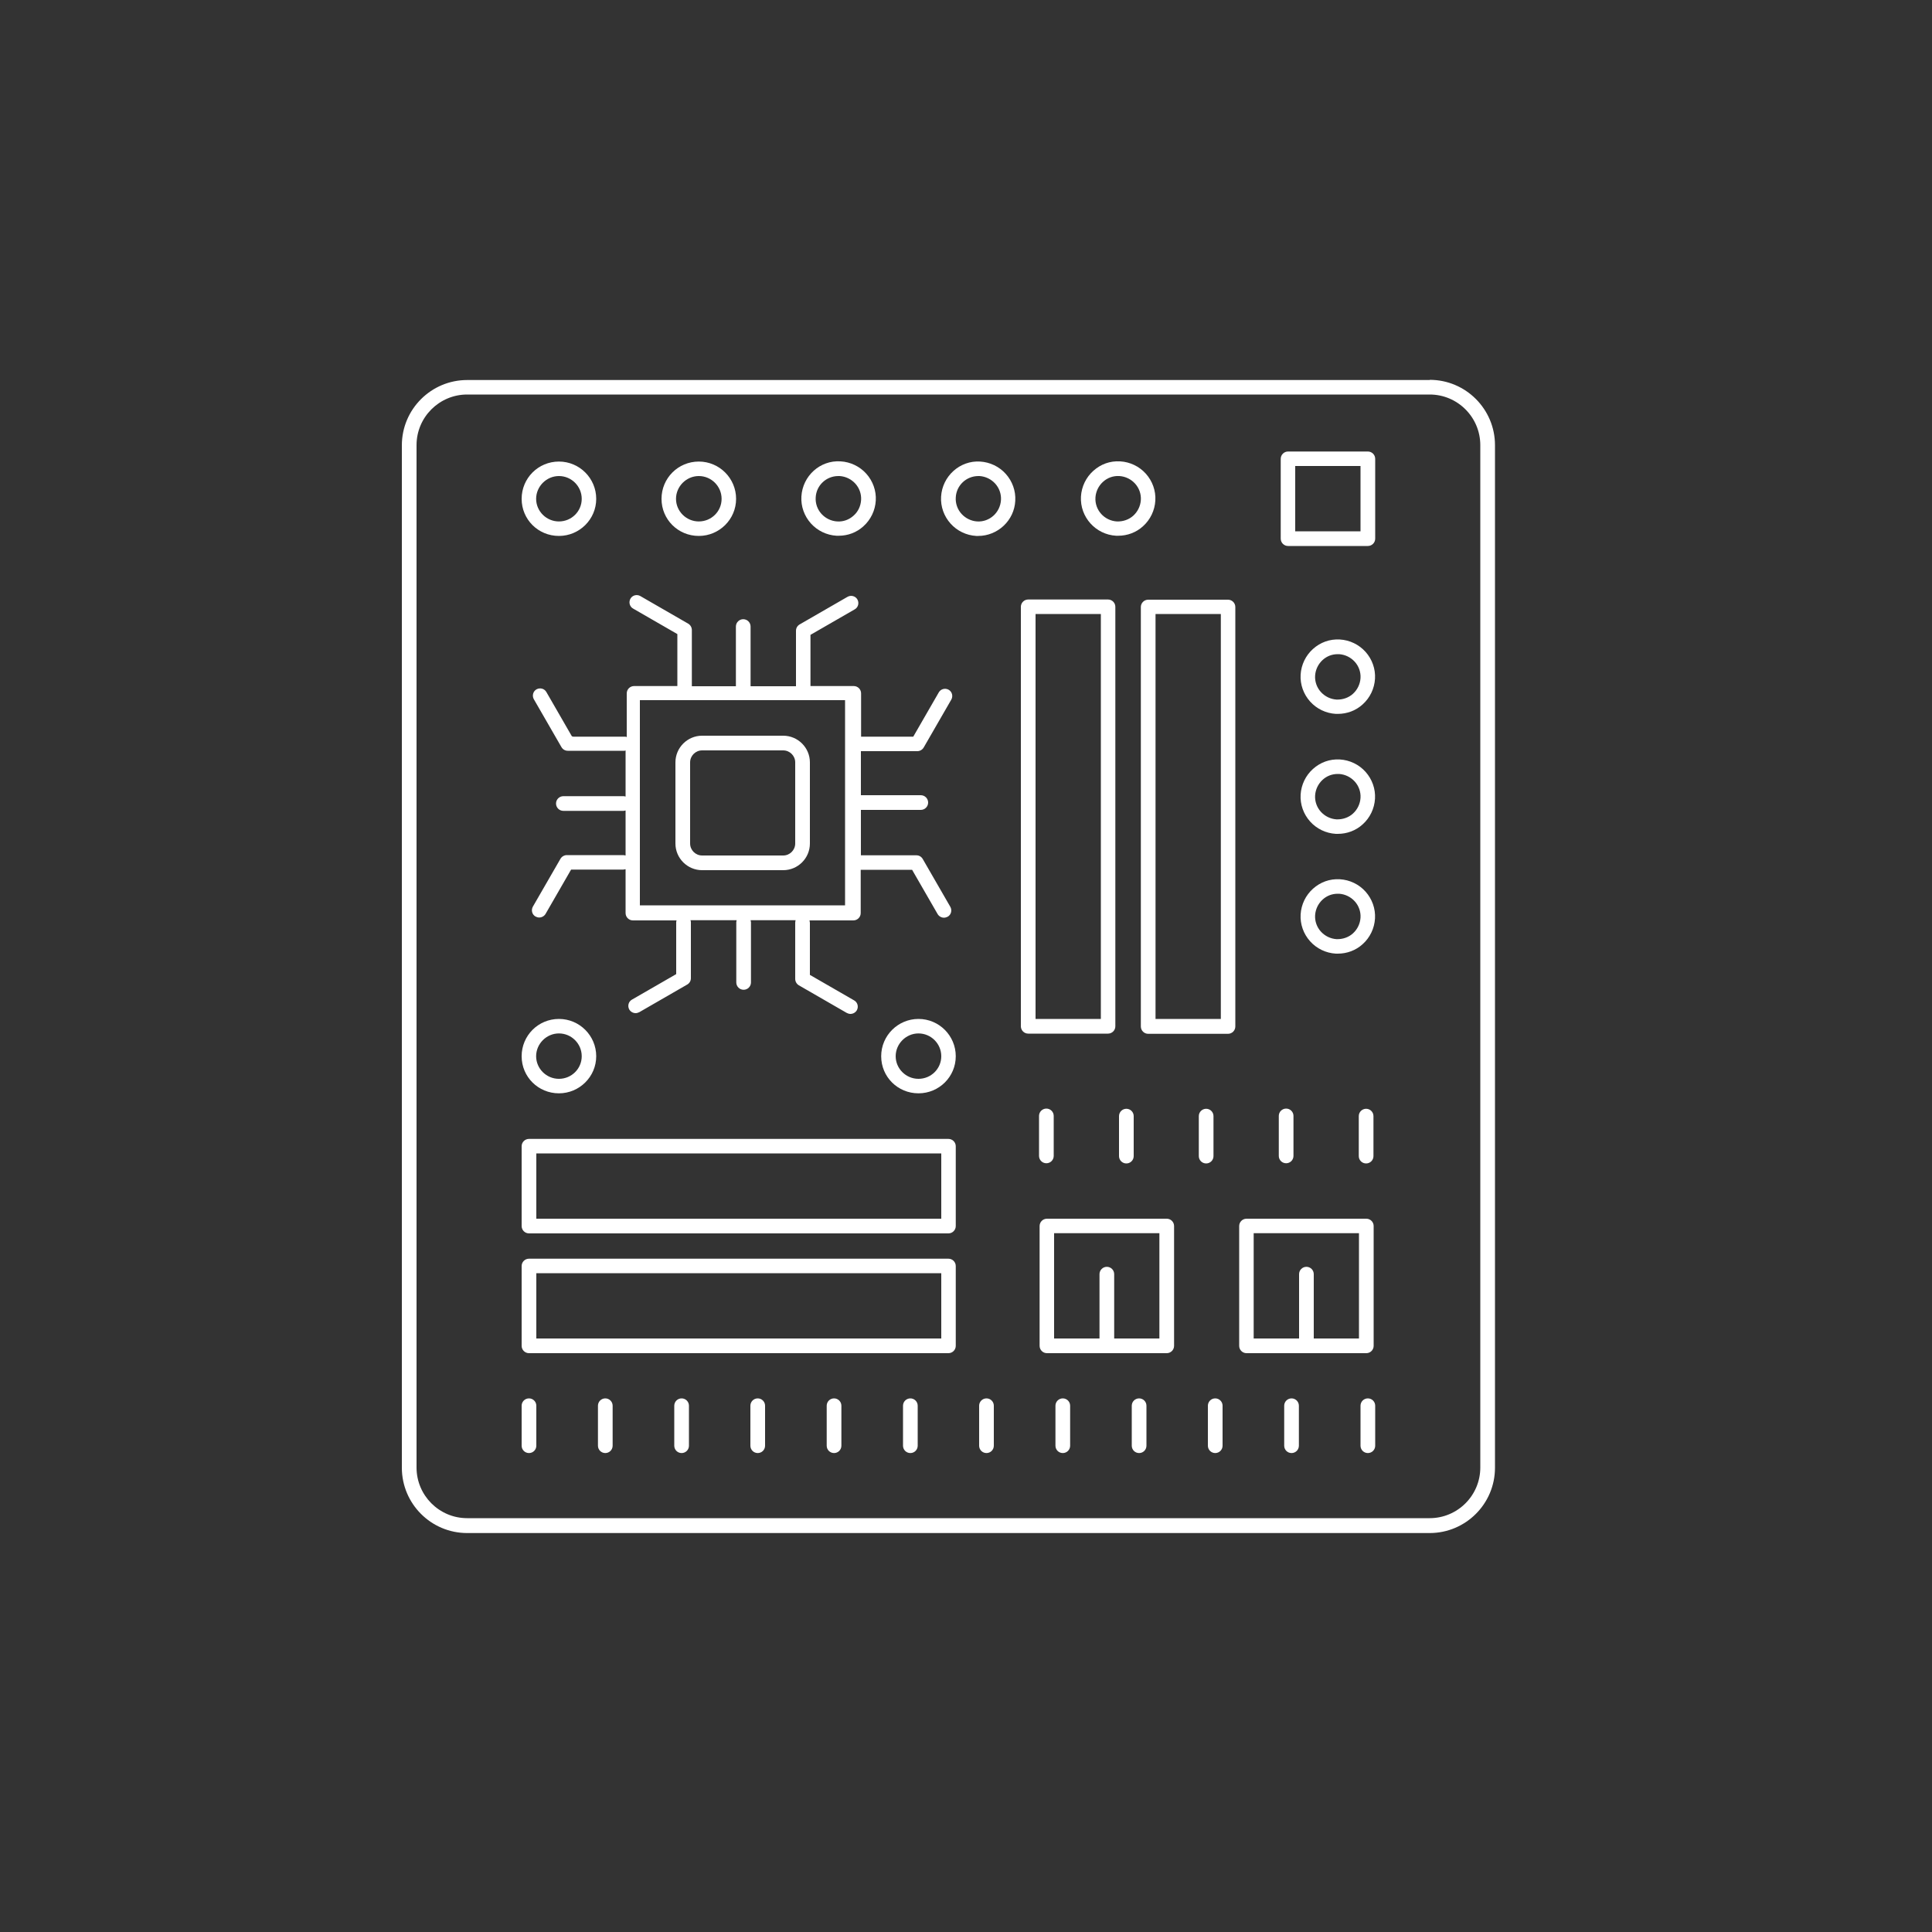 <?xml version="1.0" encoding="UTF-8"?> <svg xmlns="http://www.w3.org/2000/svg" id="Layer_1" viewBox="0 0 100 100"><rect x="0" y="0" width="100" height="100" fill="#333333" stroke="none"/><defs><style>.cls-1{fill:#fff;}</style></defs><path class="cls-1" d="M74,19.67H24.18c-1.86,0-3.38,1.51-3.38,3.38v52.92c0,1.86,1.51,3.38,3.38,3.38h49.82c1.86,0,3.38-1.51,3.38-3.38V23.04c0-1.86-1.51-3.38-3.38-3.38ZM76.62,75.96c0,1.45-1.18,2.62-2.62,2.62H24.18c-1.45,0-2.62-1.18-2.62-2.62V23.04c0-1.45,1.18-2.62,2.62-2.62h49.82c1.45,0,2.62,1.18,2.62,2.62v52.92Z"></path><path class="cls-1" d="M28.93,27.74c1.06,0,1.93-.86,1.93-1.92s-.86-1.93-1.93-1.93-1.93.86-1.93,1.93.86,1.92,1.93,1.92ZM28.93,24.64c.65,0,1.18.53,1.18,1.18s-.53,1.17-1.18,1.17-1.18-.53-1.18-1.17.53-1.18,1.18-1.18Z"></path><path class="cls-1" d="M28.93,56.59c1.06,0,1.93-.86,1.93-1.92s-.86-1.93-1.93-1.93-1.93.86-1.93,1.93.86,1.92,1.93,1.92ZM28.93,53.49c.65,0,1.18.53,1.18,1.18s-.53,1.17-1.18,1.17-1.18-.53-1.18-1.17.53-1.18,1.18-1.18Z"></path><path class="cls-1" d="M47.54,52.74c-1.06,0-1.93.86-1.93,1.93s.86,1.92,1.93,1.92,1.93-.86,1.93-1.92-.86-1.93-1.93-1.93ZM47.54,55.84c-.65,0-1.18-.53-1.18-1.17s.53-1.18,1.18-1.18,1.18.53,1.18,1.18-.53,1.17-1.18,1.17Z"></path><path class="cls-1" d="M36.17,27.74c1.06,0,1.93-.86,1.93-1.92s-.86-1.93-1.93-1.93-1.93.86-1.93,1.93.86,1.92,1.93,1.92ZM36.17,24.64c.65,0,1.18.53,1.18,1.18s-.53,1.17-1.18,1.17-1.18-.53-1.18-1.17.53-1.18,1.18-1.18Z"></path><path class="cls-1" d="M43.3,27.73s.07,0,.11,0c.48,0,.93-.17,1.28-.49.38-.34.61-.82.64-1.33s-.15-1.01-.49-1.39c-.34-.38-.82-.61-1.33-.64-1.07-.07-1.97.76-2.03,1.82-.03.51.15,1.01.49,1.39s.82.61,1.33.64ZM43.4,24.64s.04,0,.06,0c.31.02.6.16.81.39.21.23.32.54.3.85-.02.31-.15.6-.39.81-.23.21-.53.32-.85.3-.31-.02-.6-.16-.81-.39-.21-.23-.32-.54-.3-.85.03-.63.55-1.11,1.17-1.11Z"></path><path class="cls-1" d="M50.74,23.89c-1.06-.07-1.97.76-2.03,1.82-.03.51.15,1.01.49,1.39s.82.61,1.33.64c.03,0,.07,0,.1,0,1.01,0,1.87-.8,1.92-1.82.03-.51-.15-1.01-.49-1.39-.34-.38-.82-.61-1.33-.64ZM50.58,26.99c-.31-.02-.6-.16-.81-.39-.21-.23-.32-.54-.3-.85.03-.63.55-1.11,1.17-1.11.02,0,.04,0,.06,0,.31.02.6.16.81.39.21.23.32.54.3.85-.04.65-.59,1.15-1.24,1.11Z"></path><path class="cls-1" d="M69.25,36.95c.47,0,.93-.17,1.28-.49.38-.34.61-.82.64-1.33.03-.51-.15-1.01-.49-1.39s-.82-.61-1.33-.64c-.53-.03-1.01.15-1.39.49-.38.34-.61.82-.64,1.33-.03.51.15,1.01.49,1.39s.82.61,1.33.64c.04,0,.07,0,.11,0ZM68.07,34.97c.02-.31.16-.6.39-.81.22-.2.49-.3.78-.3.02,0,.04,0,.07,0,.31.02.6.16.81.39s.32.54.3.85c-.02.31-.16.6-.39.81-.23.21-.54.31-.85.3-.31-.02-.6-.16-.81-.39-.21-.23-.32-.54-.3-.85Z"></path><path class="cls-1" d="M67.81,42.52c.34.38.82.61,1.33.64.04,0,.07,0,.11,0,.47,0,.93-.17,1.28-.49.38-.34.61-.82.64-1.33.03-.51-.15-1.01-.49-1.39s-.82-.61-1.33-.64c-.53-.03-1.01.15-1.39.49-.38.34-.61.82-.64,1.33-.03.51.15,1.01.49,1.39ZM68.46,40.36c.22-.2.49-.3.78-.3.02,0,.04,0,.07,0,.31.02.6.16.81.39s.32.54.3.85c-.02.31-.16.6-.39.81-.23.21-.54.31-.85.3-.31-.02-.6-.16-.81-.39-.21-.23-.32-.54-.3-.85.02-.31.16-.6.39-.81Z"></path><path class="cls-1" d="M67.81,48.72c.34.38.82.61,1.33.64.04,0,.07,0,.11,0,.47,0,.93-.17,1.28-.49.38-.34.61-.82.64-1.33.03-.51-.15-1.01-.49-1.39s-.82-.61-1.33-.64c-.53-.03-1.01.15-1.39.49-.38.34-.61.82-.64,1.33-.03.51.15,1.01.49,1.39ZM68.46,46.56c.22-.2.49-.3.78-.3.02,0,.04,0,.07,0,.31.02.6.16.81.39s.32.54.3.85c-.02.31-.16.6-.39.81-.23.21-.54.31-.85.3-.31-.02-.6-.16-.81-.39-.21-.23-.32-.54-.3-.85.02-.31.16-.6.39-.81Z"></path><path class="cls-1" d="M57.77,27.73s.07,0,.11,0c.47,0,.93-.17,1.28-.49.38-.34.61-.82.64-1.33.03-.51-.15-1.01-.49-1.39-.34-.38-.82-.61-1.33-.64-.54-.03-1.01.15-1.39.49-.38.34-.61.82-.64,1.33-.06,1.06.76,1.97,1.82,2.03ZM57.09,24.94c.23-.21.53-.32.85-.3.31.02.6.16.81.39.21.23.32.54.3.85-.02.31-.16.6-.39.81-.23.21-.54.31-.85.3-.65-.04-1.15-.59-1.11-1.24.02-.31.16-.6.39-.81Z"></path><path class="cls-1" d="M70.8,23.37h-4.13c-.21,0-.38.17-.38.38v4.13c0,.21.17.38.38.38h4.13c.21,0,.38-.17.38-.38v-4.13c0-.21-.17-.38-.38-.38ZM70.42,27.5h-3.38v-3.38h3.38v3.38Z"></path><path class="cls-1" d="M57.73,53.12v-21.71c0-.21-.17-.38-.38-.38h-4.13c-.21,0-.38.17-.38.38v21.71c0,.21.17.38.38.38h4.13c.21,0,.38-.17.38-.38ZM56.98,52.74h-3.38v-20.96h3.38v20.96Z"></path><path class="cls-1" d="M63.56,31.04h-4.13c-.21,0-.38.17-.38.38v21.71c0,.21.17.38.38.38h4.13c.21,0,.38-.17.38-.38v-21.71c0-.21-.17-.38-.38-.38ZM63.19,52.74h-3.38v-20.96h3.38v20.96Z"></path><path class="cls-1" d="M49.09,65.15h-21.71c-.21,0-.38.17-.38.38v4.13c0,.21.17.38.38.38h21.71c.21,0,.38-.17.38-.38v-4.13c0-.21-.17-.38-.38-.38ZM48.72,69.28h-20.96v-3.38h20.96v3.38Z"></path><path class="cls-1" d="M49.09,58.95h-21.71c-.21,0-.38.17-.38.38v4.13c0,.21.17.38.38.38h21.71c.21,0,.38-.17.38-.38v-4.13c0-.21-.17-.38-.38-.38ZM48.72,63.08h-20.96v-3.38h20.96v3.38Z"></path><path class="cls-1" d="M71.1,69.66v-6.2c0-.21-.17-.38-.38-.38h-6.2c-.21,0-.38.17-.38.38v6.2c0,.21.17.38.38.38h6.2c.21,0,.38-.17.38-.38ZM70.35,69.28h-2.35v-3.33c0-.21-.17-.38-.38-.38s-.38.17-.38.38v3.33h-2.35v-5.45h5.45v5.45Z"></path><path class="cls-1" d="M60.39,63.08h-6.2c-.21,0-.38.17-.38.38v6.2c0,.21.17.38.38.38h6.2c.21,0,.38-.17.38-.38v-6.2c0-.21-.17-.38-.38-.38ZM60.02,69.28h-2.35v-3.33c0-.21-.17-.38-.38-.38s-.38.17-.38.38v3.33h-2.35v-5.45h5.45v5.45Z"></path><path class="cls-1" d="M54.16,60.21c.21,0,.38-.17.38-.38v-2.07c0-.21-.17-.38-.38-.38s-.38.17-.38.38v2.07c0,.21.17.38.38.38Z"></path><path class="cls-1" d="M57.92,57.77v2.07c0,.21.17.38.38.38s.38-.17.38-.38v-2.07c0-.21-.17-.38-.38-.38s-.38.17-.38.38Z"></path><path class="cls-1" d="M62.81,59.84v-2.07c0-.21-.17-.38-.38-.38s-.38.17-.38.38v2.07c0,.21.17.38.38.38s.38-.17.38-.38Z"></path><path class="cls-1" d="M66.57,60.21c.21,0,.38-.17.38-.38v-2.07c0-.21-.17-.38-.38-.38s-.38.17-.38.38v2.07c0,.21.17.38.38.38Z"></path><path class="cls-1" d="M70.33,57.77v2.07c0,.21.17.38.38.38s.38-.17.38-.38v-2.07c0-.21-.17-.38-.38-.38s-.38.17-.38.38Z"></path><path class="cls-1" d="M55.01,72.38c-.21,0-.38.17-.38.38v2.07c0,.21.17.38.38.38s.38-.17.38-.38v-2.07c0-.21-.17-.38-.38-.38Z"></path><path class="cls-1" d="M58.96,72.38c-.21,0-.38.17-.38.38v2.07c0,.21.17.38.38.38s.38-.17.38-.38v-2.07c0-.21-.17-.38-.38-.38Z"></path><path class="cls-1" d="M62.9,72.38c-.21,0-.38.17-.38.38v2.07c0,.21.17.38.38.38s.38-.17.38-.38v-2.07c0-.21-.17-.38-.38-.38Z"></path><path class="cls-1" d="M66.85,72.38c-.21,0-.38.17-.38.38v2.07c0,.21.17.38.38.38s.38-.17.38-.38v-2.07c0-.21-.17-.38-.38-.38Z"></path><path class="cls-1" d="M70.8,72.38c-.21,0-.38.17-.38.38v2.07c0,.21.17.38.38.38s.38-.17.38-.38v-2.07c0-.21-.17-.38-.38-.38Z"></path><path class="cls-1" d="M35.28,72.38c-.21,0-.38.17-.38.38v2.07c0,.21.17.38.38.38s.38-.17.38-.38v-2.07c0-.21-.17-.38-.38-.38Z"></path><path class="cls-1" d="M31.33,72.38c-.21,0-.38.17-.38.38v2.07c0,.21.17.38.38.38s.38-.17.38-.38v-2.07c0-.21-.17-.38-.38-.38Z"></path><path class="cls-1" d="M27.38,72.38c-.21,0-.38.17-.38.38v2.07c0,.21.17.38.38.38s.38-.17.38-.38v-2.07c0-.21-.17-.38-.38-.38Z"></path><path class="cls-1" d="M39.22,72.38c-.21,0-.38.17-.38.38v2.07c0,.21.17.38.38.38s.38-.17.38-.38v-2.07c0-.21-.17-.38-.38-.38Z"></path><path class="cls-1" d="M43.17,72.38c-.21,0-.38.17-.38.38v2.07c0,.21.17.38.38.38s.38-.17.38-.38v-2.07c0-.21-.17-.38-.38-.38Z"></path><path class="cls-1" d="M47.12,72.38c-.21,0-.38.17-.38.38v2.07c0,.21.17.38.38.38s.38-.17.38-.38v-2.07c0-.21-.17-.38-.38-.38Z"></path><path class="cls-1" d="M51.06,72.38c-.21,0-.38.17-.38.38v2.07c0,.21.17.38.38.38s.38-.17.38-.38v-2.07c0-.21-.17-.38-.38-.38Z"></path><path class="cls-1" d="M29.6,38.11l-1.32-2.29c-.1-.18-.33-.24-.51-.14-.18.1-.24.33-.14.51l1.43,2.48c.07.12.19.19.33.19h2.92s.05,0,.07-.02v2.39s-.06-.02-.1-.02h-3.12c-.21,0-.38.17-.38.38s.17.38.38.38h3.12s.07-.01.1-.02v2.33s-.08-.02-.12-.02h-2.92c-.13,0-.26.07-.33.19l-1.43,2.48c-.1.18-.04.41.14.51.06.03.12.05.19.05.13,0,.26-.07.33-.19l1.32-2.29h2.7s.08-.01.12-.02v2.27c0,.21.17.38.38.38h2.26s-.02.05-.02.08v2.7l-2.29,1.32c-.18.1-.24.33-.14.51.07.12.2.19.33.19.06,0,.13-.02.19-.05l2.48-1.43c.12-.07.19-.19.19-.33v-2.92s-.01-.05-.02-.08h2.39s-.02.07-.02.1v3.12c0,.21.17.38.38.38s.38-.17.38-.38v-3.12s-.01-.07-.02-.1h2.33s-.02.08-.02.12v2.92c0,.13.07.26.19.33l2.48,1.43c.06.03.12.05.19.05.13,0,.26-.07.33-.19.1-.18.04-.41-.14-.51l-2.29-1.32v-2.7s-.01-.08-.02-.12h2.27c.21,0,.38-.17.38-.38v-2.24h2.66l1.32,2.29c.07.12.2.19.33.19.06,0,.13-.02.19-.05.18-.1.24-.33.14-.51l-1.43-2.48c-.07-.12-.19-.19-.33-.19h-2.87v-2.35h3.1c.21,0,.38-.17.38-.38s-.17-.38-.38-.38h-3.1v-2.28h2.92c.13,0,.26-.07.33-.19l1.43-2.48c.1-.18.04-.41-.14-.51-.18-.1-.41-.04-.51.14l-1.32,2.29h-2.7v-2.24c0-.21-.17-.38-.38-.38h-2.24v-2.65l2.29-1.32c.18-.1.24-.33.14-.51-.1-.18-.33-.24-.51-.14l-2.48,1.43c-.12.07-.19.19-.19.33v2.87h-2.35v-3.09c0-.21-.17-.38-.38-.38s-.38.17-.38.38v3.09h-2.28v-2.91c0-.13-.07-.26-.19-.33l-2.48-1.43c-.18-.1-.41-.04-.51.14-.1.18-.04.41.14.51l2.29,1.32v2.69h-2.24c-.21,0-.38.17-.38.38v2.26s-.05-.02-.07-.02h-2.7ZM33.12,36.24h10.62v10.62h-10.62v-10.62Z"></path><path class="cls-1" d="M40.54,38.08h-4.2c-.76,0-1.38.62-1.38,1.38v4.2c0,.76.62,1.38,1.38,1.38h4.2c.76,0,1.38-.62,1.38-1.38v-4.2c0-.76-.62-1.38-1.38-1.38ZM41.16,43.66c0,.34-.28.62-.62.62h-4.2c-.34,0-.62-.28-.62-.62v-4.2c0-.34.28-.62.62-.62h4.2c.34,0,.62.28.62.62v4.2Z"></path></svg> 